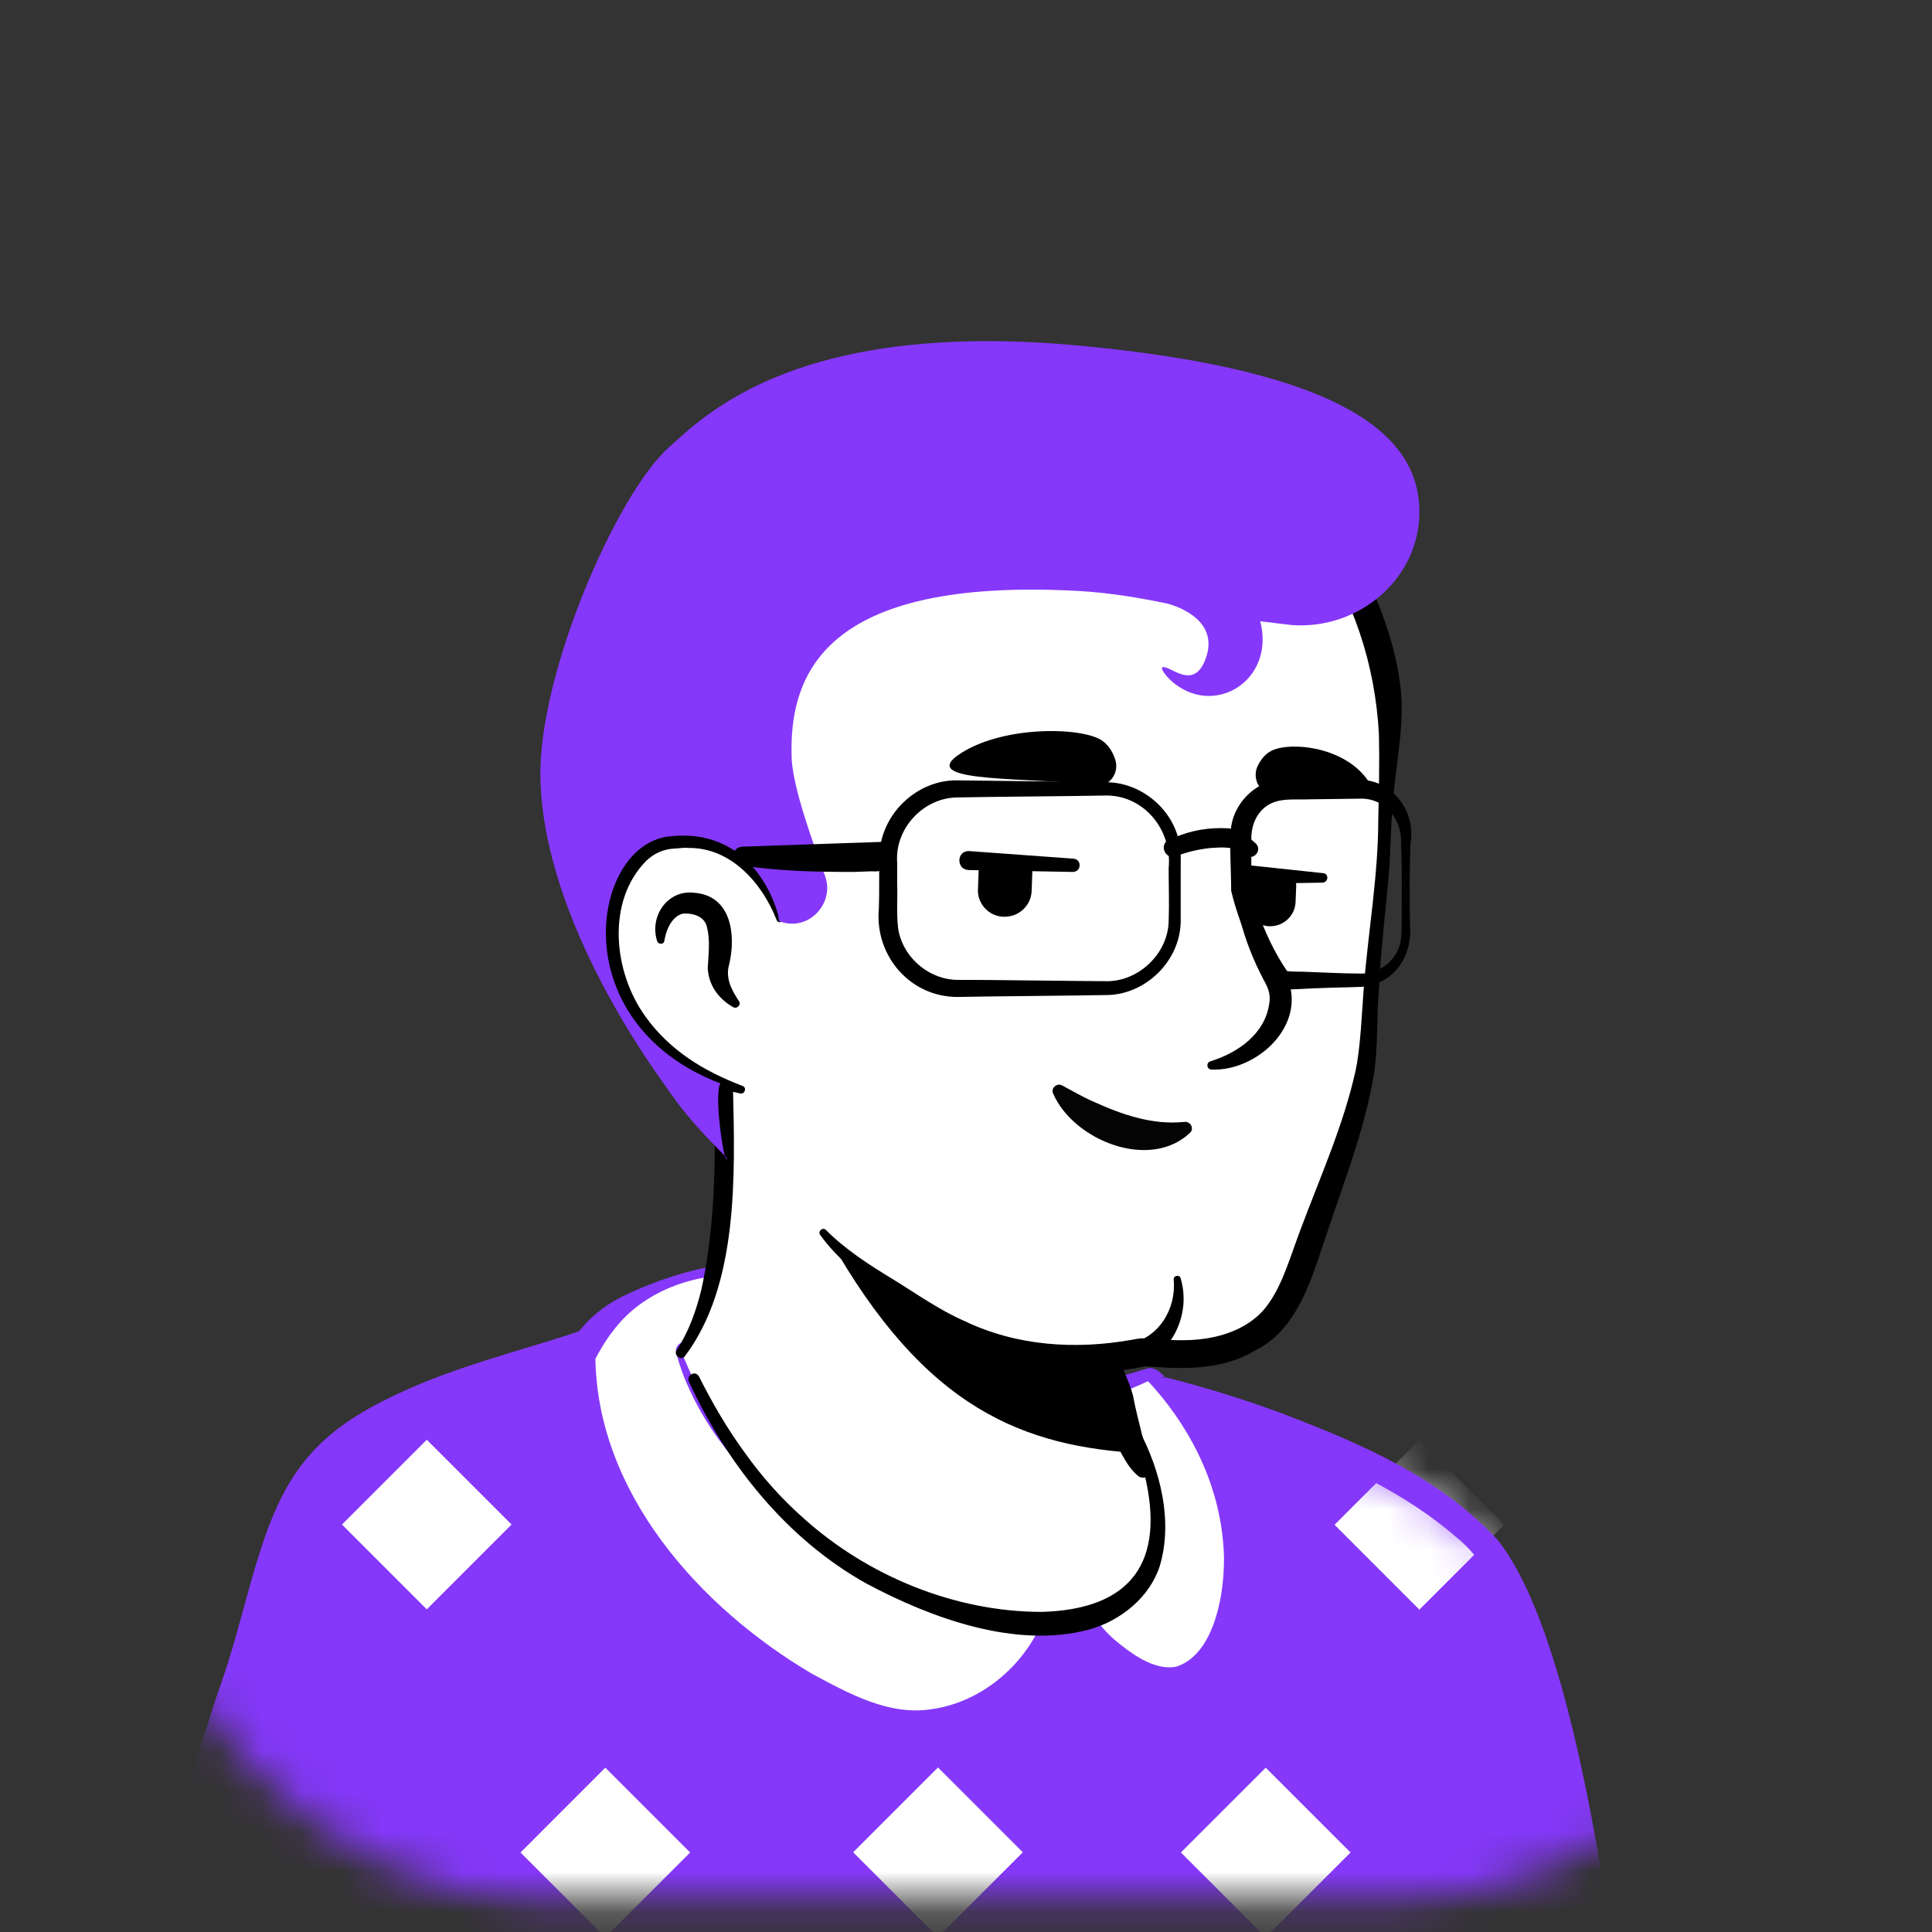 <?xml version="1.0" encoding="UTF-8"?> <svg xmlns="http://www.w3.org/2000/svg" width="48" height="48" viewBox="0 0 48 48" fill="none"><rect x="0" y="0" width="48" height="48" fill="#333333" stroke="none"/> <mask id="mask0_414_5273" style="mask-type:alpha" maskUnits="userSpaceOnUse" x="3" y="5" width="42" height="43"> <rect x="3.215" y="5.69" width="41.531" height="41.531" rx="10.213" fill="#D9D9D9"></rect> </mask> <g mask="url(#mask0_414_5273)"> <path d="M37.035 43.671C36.925 43.749 36.8 43.828 36.69 43.906C36.565 43.984 36.455 44.063 36.329 44.126C36.219 44.188 36.125 44.251 36.016 44.314C36 44.33 35.984 44.33 35.968 44.345C35.608 44.565 35.231 44.769 34.855 44.957C34.745 45.02 34.62 45.082 34.51 45.13C34.51 45.13 34.494 45.145 34.478 45.145C34.353 45.208 34.227 45.271 34.102 45.333C33.851 45.459 33.584 45.569 33.333 45.678C33.208 45.741 33.067 45.788 32.941 45.835C32.816 45.882 32.674 45.945 32.549 45.992C32.423 46.039 32.282 46.102 32.157 46.149C32.157 46.149 32.157 46.149 32.141 46.149C32.016 46.196 31.874 46.243 31.749 46.29C31.467 46.384 31.169 46.478 30.886 46.573C30.792 46.604 30.682 46.635 30.588 46.667C30.29 46.761 29.992 46.839 29.694 46.902C29.584 46.933 29.474 46.949 29.349 46.98C29.067 47.043 28.768 47.106 28.486 47.169C28.423 47.184 28.376 47.184 28.314 47.2C28.22 47.216 28.11 47.231 28.016 47.247C27.874 47.263 27.749 47.294 27.608 47.31C27.545 47.326 27.482 47.326 27.419 47.341C27.341 47.357 27.247 47.373 27.153 47.373C26.902 47.404 26.635 47.435 26.384 47.467C26.306 47.482 26.212 47.482 26.133 47.498H26.117C26.008 47.514 25.898 47.514 25.788 47.529C25.678 47.545 25.569 47.545 25.459 47.545C25.396 47.545 25.317 47.561 25.255 47.561C25.129 47.561 25.02 47.577 24.91 47.577C24.753 47.577 24.612 47.592 24.455 47.592C24.298 47.592 24.157 47.592 24 47.592C23.89 47.592 23.78 47.592 23.671 47.592C17.051 47.498 11.106 44.69 6.855 40.235C6.855 40.235 6.855 40.22 6.839 40.22C6.369 39.796 6.776 37.537 8.674 36.11C11.059 34.306 16.768 33.177 16.768 33.177C16.768 33.177 18.98 32.816 27.184 34.526C31.984 35.529 35.639 36.988 37.678 40.941C38.102 41.757 38.525 43.012 37.035 43.671Z" fill="white"></path> <path d="M27.231 34.353C30.243 34.965 33.459 35.623 35.937 37.616C36.769 38.29 37.318 39.278 37.773 40.235C37.992 40.706 38.212 41.192 38.384 41.71C38.478 42.055 38.62 42.447 38.541 42.855C38.526 42.965 38.431 43.106 38.353 43.184C37.992 43.545 37.6 43.765 37.208 44.047C34.902 45.647 32.251 46.776 29.506 47.373C23.388 48.706 16.769 47.671 11.388 44.455C9.6 43.373 7.953 42.055 6.541 40.502C6.384 40.314 6.384 40 6.384 39.796C6.4 39.325 6.525 38.871 6.682 38.447C7.059 37.474 7.545 36.502 8.376 35.827C8.973 35.42 9.616 35.075 10.274 34.792C12.345 33.914 14.525 33.302 16.769 33.051C16.957 33.035 16.988 33.302 16.8 33.333C14.651 33.773 12.518 34.431 10.525 35.325C9.804 35.686 9.035 36 8.455 36.565C7.906 37.161 7.514 37.898 7.2 38.651C6.996 39.106 6.855 39.827 6.918 40.188C7.906 41.365 9.067 42.4 10.322 43.294C17.192 48.094 27.623 48.408 34.933 44.408C35.592 44.047 36.235 43.639 36.847 43.216C37.145 43.012 37.459 42.839 37.694 42.604C37.71 42.588 37.694 42.604 37.694 42.62C37.694 42.635 37.678 42.651 37.678 42.651C37.694 42.463 37.631 42.212 37.553 41.961C37.27 41.051 36.816 40.094 36.329 39.263C35.561 38.023 34.259 37.239 32.941 36.612C32.031 36.188 31.075 35.859 30.102 35.545C29.129 35.231 28.141 34.965 27.153 34.729C26.902 34.667 26.98 34.306 27.231 34.353Z" fill="black"></path> <path d="M40.251 53.114L2.588 53.396C2.588 53.396 4.141 47.09 5.961 41.678C6.635 39.67 6.933 37.114 8.533 35.906C10.337 34.541 12.878 34.039 14.557 33.443C15.451 33.129 16.125 33.145 16.753 32.972C16.753 33.051 16.768 33.114 16.768 33.192C16.768 33.192 18.463 38.227 22.87 40.016C26.463 41.474 28.596 40.502 28.925 38.886C29.129 37.851 28.486 36.157 28.157 35.608C27.968 35.451 27.843 35.215 27.78 34.98L27.655 34.463C27.953 34.4 28.235 34.321 28.517 34.227C28.612 34.196 28.8 34.478 28.878 34.447C30.902 34.98 34.98 36.314 36.863 38.384C39.184 40.863 40.251 53.114 40.251 53.114Z" fill="#8538FA"></path> <mask id="mask1_414_5273" style="mask-type:alpha" maskUnits="userSpaceOnUse" x="2" y="32" width="39" height="22"> <path d="M40.251 53.114L2.588 53.396C2.588 53.396 4.141 47.09 5.961 41.678C6.635 39.671 6.933 37.114 8.533 35.906C10.337 34.541 12.879 34.039 14.557 33.443C15.451 33.13 16.126 33.145 16.753 32.973C16.753 33.051 16.769 33.114 16.769 33.192C16.769 33.192 18.463 38.228 22.871 40.016C26.463 41.475 28.596 40.502 28.926 38.886C29.13 37.851 28.486 36.157 28.157 35.608C27.969 35.451 27.843 35.216 27.78 34.98L27.655 34.463C27.953 34.4 28.235 34.322 28.518 34.228C28.612 34.196 28.8 34.478 28.879 34.447C30.902 34.98 34.98 36.314 36.863 38.384C39.184 40.863 40.251 53.114 40.251 53.114Z" fill="black"></path> </mask> <g mask="url(#mask1_414_5273)"> <path d="M18.857 35.776L16.749 37.883L18.857 39.991L20.964 37.883L18.857 35.776Z" fill="white"></path> <path d="M27.121 35.771L25.014 37.878L27.121 39.986L29.229 37.878L27.121 35.771Z" fill="white"></path> <path d="M10.603 35.77L8.496 37.877L10.603 39.984L12.71 37.877L10.603 35.77Z" fill="white"></path> <path d="M35.264 35.776L33.157 37.883L35.264 39.991L37.372 37.883L35.264 35.776Z" fill="white"></path> <path d="M15.039 43.917L12.932 46.025L15.039 48.132L17.147 46.025L15.039 43.917Z" fill="white"></path> <path d="M23.304 43.912L21.196 46.02L23.304 48.127L25.411 46.02L23.304 43.912Z" fill="white"></path> <path d="M31.447 43.917L29.339 46.024L31.447 48.132L33.554 46.024L31.447 43.917Z" fill="white"></path> </g> <path d="M40.549 53.38C29.349 53.49 13.616 53.741 2.588 53.788C2.369 53.788 2.18 53.616 2.18 53.396C2.98 50.024 3.953 46.682 4.988 43.373C5.161 42.824 5.333 42.275 5.522 41.741C5.898 40.659 6.133 39.545 6.494 38.447C7.169 36.361 8.063 35.451 10.039 34.557C11.388 33.945 12.769 33.6 14.133 33.161L14.541 33.02C15.216 32.769 16.063 32.737 16.674 32.58C16.894 32.533 17.098 32.659 17.161 32.863C17.177 32.879 17.192 33.13 17.192 33.161L16.784 32.784C16.957 32.784 17.114 32.894 17.161 33.051C17.286 33.412 17.459 33.788 17.631 34.149C18.855 36.643 20.816 38.886 23.498 39.812C24.878 40.298 26.651 40.675 27.89 39.828C28.486 39.42 28.674 38.698 28.549 38.008C28.439 37.271 28.188 36.486 27.828 35.828L27.906 35.922C27.624 35.639 27.498 35.216 27.482 34.839L27.451 34.526C27.42 34.384 27.482 34.243 27.639 34.227C27.906 34.18 28.173 34.102 28.424 34.024C28.471 34.008 28.565 33.977 28.612 33.992C28.816 34.039 28.847 34.149 28.973 34.227C28.957 34.227 28.925 34.196 28.847 34.227H28.988C29.977 34.478 30.949 34.776 31.906 35.137C33.835 35.875 35.765 36.706 37.208 38.259C39.247 40.816 40.173 48.894 40.58 52.33C40.58 52.361 40.627 52.847 40.643 52.894L40.659 52.988V53.035V53.051C40.659 53.161 40.612 53.302 40.549 53.38ZM39.953 52.847C39.906 52.894 39.859 52.957 39.859 53.02C39.859 53.051 39.843 53.082 39.859 53.114V53.098C39.859 53.035 39.843 52.847 39.828 52.769C39.42 48.925 38.933 45.004 37.867 41.286C37.506 40.157 37.114 38.949 36.188 38.196C34.886 37.067 33.286 36.345 31.686 35.733C30.761 35.388 29.804 35.075 28.831 34.824L29.067 34.808C28.941 34.855 28.847 34.839 28.753 34.792C28.628 34.73 28.518 34.62 28.455 34.526C28.486 34.541 28.596 34.557 28.659 34.541H28.674H28.659L28.612 34.557C28.329 34.62 28.031 34.651 27.749 34.682L27.937 34.384C28.063 34.714 28.141 35.122 28.455 35.294C28.753 35.686 28.894 36.157 29.051 36.612C29.255 37.239 29.412 37.898 29.38 38.573C29.302 40.455 27.388 41.239 25.741 41.114C23.137 40.925 20.706 39.624 19.012 37.678C17.882 36.392 16.988 34.918 16.392 33.318L16.769 33.584C16.549 33.584 16.377 33.428 16.361 33.208L16.345 33.004L16.847 33.365C16.533 33.443 16.235 33.49 15.953 33.522C15.106 33.616 14.353 33.945 13.537 34.18C12.439 34.51 11.357 34.839 10.353 35.294C9.396 35.749 8.424 36.267 7.89 37.224C7.341 38.165 7.059 39.263 6.761 40.33C6.478 41.428 6.071 42.526 5.726 43.624C4.69 46.886 3.78 50.18 2.949 53.506L2.557 53.004C13.38 52.925 28.988 52.847 39.953 52.847Z" fill="#8538FA"></path> <path d="M26.369 39.373C26.369 39.373 25.287 40.188 25.522 40.957C25.757 41.725 27.843 41.6 28.251 40.957C28.643 40.314 26.871 39.216 26.369 39.373Z" fill="#8538FA"></path> <path d="M26.337 39.341C26.353 39.357 26.353 39.357 26.369 39.372C26.369 39.357 26.369 39.341 26.369 39.341C26.369 39.341 26.353 39.341 26.337 39.341Z" fill="white"></path> <path d="M22.18 38.714C17.773 36.926 17.02 33.569 17.02 33.569L19.42 32.549C19.42 32.471 20.063 31.812 20.047 31.749C20.031 31.514 18.431 31.263 16.674 31.843C16.392 31.937 16.047 32.126 15.733 32.298C15.169 32.627 14.714 33.098 14.431 33.678C14.431 33.694 14.416 33.694 14.416 33.71C14.384 37.835 18.51 41.302 21.663 42.447C23.576 43.137 25.631 41.82 26.243 39.89C26.29 39.718 26.337 39.561 26.369 39.388C26.353 39.373 26.353 39.373 26.337 39.357C25.318 39.561 23.906 39.42 22.18 38.714Z" fill="white"></path> <path d="M22.102 38.933C20.016 38.102 18.102 36.612 17.145 34.557C17.004 34.259 16.894 33.961 16.8 33.616C16.769 33.506 16.831 33.396 16.941 33.349C17.569 33.082 18.573 32.659 19.184 32.392C19.216 32.376 19.294 32.345 19.326 32.329C19.279 32.345 19.184 32.423 19.184 32.533C19.184 32.674 19.326 32.769 19.42 32.769L19.184 32.549C19.184 32.502 19.2 32.439 19.2 32.439C19.263 32.298 19.388 32.172 19.482 32.063C19.545 32 19.796 31.686 19.828 31.655C19.812 31.702 19.812 31.796 19.843 31.827C19.875 31.874 19.859 31.843 19.828 31.827C19.231 31.623 18.557 31.623 17.93 31.686C16.894 31.765 15.859 32.219 15.231 33.067C15.043 33.302 14.871 33.6 14.745 33.851C14.745 33.835 14.745 33.851 14.777 33.772C14.792 33.616 14.777 33.725 14.792 33.694V33.71C14.824 37.082 17.38 39.937 20.173 41.584C21.082 42.071 22.086 42.635 23.153 42.463C24.706 42.243 25.992 40.863 26.149 39.31L26.212 39.514L26.18 39.482L26.4 39.545C24.925 39.859 23.451 39.467 22.102 38.933ZM22.275 38.51C23.529 39.012 24.941 39.388 26.29 39.121C26.369 39.106 26.447 39.137 26.51 39.184C26.573 39.231 26.62 39.325 26.604 39.419C26.227 41.067 24.863 42.478 23.169 42.698C22.62 42.776 22.039 42.698 21.522 42.494C20.502 42.117 19.529 41.6 18.635 40.972C16.235 39.341 14.055 36.769 14.055 33.71V33.694C14.055 33.663 14.039 33.772 14.071 33.616C14.086 33.537 14.102 33.553 14.102 33.537C14.4 32.925 14.933 32.455 15.545 32.172C16.298 31.812 17.082 31.561 17.914 31.419C18.337 31.341 20.314 31.074 20.298 31.78C20.267 31.906 20.188 31.984 20.125 32.078C20.016 32.219 19.796 32.471 19.686 32.612C19.686 32.612 19.655 32.643 19.671 32.643V32.627C19.671 32.627 19.686 32.58 19.686 32.549L19.451 32.329C19.482 32.329 19.576 32.345 19.608 32.408C19.702 32.502 19.686 32.674 19.592 32.753C19.514 32.8 19.545 32.784 19.529 32.784H19.514L19.498 32.8C19.435 32.831 19.31 32.878 19.231 32.91C18.682 33.145 17.694 33.569 17.13 33.804L17.271 33.537C17.349 33.804 17.459 34.102 17.584 34.368C18.526 36.282 20.298 37.71 22.275 38.51Z" fill="#8538FA"></path> <path d="M30.573 38.243C30.322 36.063 29.145 34.839 28.549 34.212C28.267 34.306 27.796 34.416 27.498 34.478C27.498 34.478 28.518 35.796 28.251 37.584C28.125 38.431 27.482 39.074 26.384 39.325C26.384 39.341 26.384 39.341 26.369 39.357C26.776 39.827 27.122 40.847 28.424 41.459C29.318 41.882 29.882 41.396 30.274 40.502C30.604 39.733 30.651 38.855 30.573 38.243Z" fill="white"></path> <path d="M30.384 38.275C30.243 36.769 29.522 35.373 28.486 34.275L28.58 34.29C28.235 34.447 27.906 34.588 27.545 34.714L27.686 34.337C28.298 35.216 28.596 36.267 28.518 37.333C28.486 38.526 27.529 39.341 26.431 39.561L26.604 39.404L26.588 39.435L26.541 39.2C26.949 39.749 27.169 40.282 27.671 40.722C28.078 41.067 28.659 41.506 29.208 41.412C30.275 41.098 30.494 39.216 30.384 38.275ZM30.761 38.227C30.871 39.231 30.698 40.267 30.149 41.114C29.412 42.275 28.251 41.757 27.404 41.035C26.902 40.627 26.557 40 26.18 39.514C26.055 39.373 26.149 39.122 26.322 39.09C26.776 38.98 27.216 38.792 27.529 38.478C28.486 37.537 28 35.592 27.31 34.604L27.279 34.478C27.247 34.369 27.31 34.259 27.404 34.227C27.78 34.18 28.157 34.165 28.518 34.102C28.549 34.086 28.58 34.102 28.612 34.118C29.773 35.216 30.573 36.659 30.761 38.227Z" fill="#8538FA"></path> <path d="M28.706 38.526C28.376 40.141 26.243 41.114 22.651 39.655C18.918 38.149 17.302 34.557 16.894 33.49C19.106 29.349 17.569 26.479 17.569 26.479C22.667 26.039 27.122 32 27.122 32L27.812 34.949C27.874 35.2 28 35.42 28.188 35.577C28.518 36.157 28.91 37.49 28.706 38.526Z" fill="white"></path> <path d="M16.816 33.537C17.114 33.082 17.302 32.549 17.427 32.032C17.663 30.949 17.741 29.851 17.757 28.753V28.345C17.71 27.937 17.569 27.514 17.412 27.137C17.208 26.635 17.945 26.322 18.18 26.824C18.212 26.886 18.212 26.996 18.212 27.059C18.259 29.192 18.353 31.937 17.004 33.71C16.91 33.804 16.722 33.663 16.816 33.537Z" fill="black"></path> <path d="M27.294 31.969C27.529 32.11 27.608 32.298 27.639 32.486C27.733 32.863 27.702 33.271 27.796 33.663C27.875 34.039 28.11 34.4 28.173 34.792C28.251 35.2 28.486 36.063 28.58 36.486C28.612 36.58 28.549 36.69 28.439 36.706C28.377 36.722 28.329 36.706 28.282 36.675C28.078 36.502 27.984 36.33 27.859 36.11C27.655 35.733 27.514 35.388 27.388 34.965C27.279 34.588 27.326 34.18 27.231 33.788C27.153 33.412 26.933 33.051 26.855 32.659C26.808 32.471 26.792 32.267 26.933 32.031C27.027 31.937 27.184 31.906 27.294 31.969Z" fill="black"></path> <path d="M28.424 36.11C25.428 35.953 22.98 35.012 20.596 30.761C22.604 32.533 24.973 33.208 27.467 33.522L27.796 34.965C27.859 35.216 28.235 35.953 28.424 36.11Z" fill="black"></path> <path d="M28.298 35.529C28.831 36.533 29.145 37.788 28.816 38.902C28.565 39.686 27.843 40.267 27.059 40.486C25.239 40.973 23.137 40.204 21.522 39.341C19.53 38.227 18.055 36.361 17.114 34.322C17.051 34.165 17.271 34.039 17.365 34.196C17.694 34.855 18.071 35.498 18.494 36.078C18.918 36.675 19.404 37.224 19.953 37.71C21.553 39.153 23.718 40.047 25.883 40.047C28.11 39.984 28.957 38.808 28.439 36.643C28.361 36.298 28.235 35.937 28.063 35.639C27.969 35.514 28.204 35.373 28.298 35.529Z" fill="black"></path> <path d="M34.369 16.69C34.651 18.008 34.431 18.886 34.306 22.525C34.243 24.251 33.977 24.894 33.898 26.823C33.867 27.702 33.224 28.91 32.988 29.616C32.675 30.573 32.361 31.859 31.639 32.784C31.263 33.255 30.808 33.537 30.055 33.663C29.804 33.71 29.553 33.333 29.349 33.412C26.886 34.494 24.188 33.992 21.741 31.859C20.675 30.918 19.075 28.643 18.4 27.074C18.259 26.745 17.631 27.435 16.737 26.447C15.498 25.098 14.008 22.384 14.745 17.584C15.937 9.804 22.102 8.894 26.667 9.757C31.263 10.62 33.616 13.223 34.369 16.69Z" fill="white"></path> <path d="M17.522 27.827C17.161 27.231 16.69 26.698 16.267 26.133C15.639 25.27 15.169 24.282 14.855 23.263C13.239 18.212 14.777 11.357 20.424 9.725C22.494 9.098 24.69 9.145 26.792 9.537C29.616 10.023 32.439 11.467 33.82 14.086C34.322 15.059 34.698 16.11 34.808 17.192C34.871 17.914 34.745 18.635 34.667 19.341C34.573 20.047 34.557 20.737 34.526 21.443C34.447 22.494 34.306 23.529 34.259 24.58C34.196 25.286 34.243 25.992 34.133 26.698C33.898 28.11 33.365 29.427 32.926 30.761C32.581 31.78 32.235 33.035 31.184 33.553C30.431 34.008 29.522 34.023 28.69 33.961C28.565 33.961 28.471 33.929 28.377 33.961C26.353 34.353 24.471 34.008 22.777 32.784C21.961 32.141 20.988 31.529 20.377 30.682C20.314 30.588 20.439 30.478 20.518 30.557C21.004 31.043 21.584 31.419 22.18 31.78C22.792 32.157 23.341 32.549 23.953 32.816C25.255 33.443 26.714 33.537 28.126 33.286C28.204 33.27 28.361 33.239 28.439 33.255C28.957 33.286 29.459 33.333 29.961 33.255C30.573 33.161 31.169 32.894 31.514 32.392C31.875 31.89 32.063 31.2 32.314 30.541C32.8 29.239 33.38 27.953 33.678 26.604C33.804 26.023 33.835 25.145 33.883 24.533C33.992 23.137 34.243 21.757 34.243 20.345C34.259 19.639 34.275 18.933 34.259 18.243C34.071 14.729 32.047 11.717 28.706 10.478C24.988 9.082 20.032 9.176 17.302 12.423C15.984 13.976 15.373 16.016 15.09 18.008C14.557 21.176 14.761 24.314 17.286 26.619L18.024 27.388C18.306 27.796 17.773 28.204 17.522 27.827Z" fill="black"></path> <path d="M19.372 22.839C19.372 22.839 18.886 20.486 16.596 20.769C14.62 21.02 13.929 25.757 18.416 27.075" fill="white"></path> <path d="M18.212 25.02C17.851 24.816 17.6 24.471 17.584 24.047C17.6 23.733 17.647 23.372 17.569 23.059C17.522 22.761 17.208 22.682 16.973 22.698C16.722 22.745 16.565 23.059 16.518 23.31C16.518 23.325 16.502 23.372 16.502 23.388C16.486 23.467 16.361 23.467 16.329 23.388C16.125 22.776 16.58 22.102 17.239 22.18C18.165 22.243 18.29 23.216 18.118 23.953C18.024 24.267 18.149 24.549 18.322 24.816L18.353 24.863C18.431 24.957 18.306 25.082 18.212 25.02Z" fill="black"></path> <path d="M30.761 21.177C30.996 22.29 31.435 23.326 31.985 24.298C32.471 25.49 31.216 26.62 30.102 26.573C29.977 26.573 29.961 26.4 30.071 26.369C30.777 26.149 31.42 25.678 31.53 24.957C31.577 24.737 31.514 24.549 31.404 24.361C30.886 23.388 30.573 22.274 30.651 21.177C30.651 21.098 30.761 21.098 30.761 21.177Z" fill="black"></path> <path d="M19.294 22.855C18.933 21.929 18.149 21.051 17.098 21.067C17.004 21.051 16.847 21.082 16.753 21.082C16.486 21.098 16.267 21.192 16.063 21.38C15.059 22.384 15.231 24.157 16.047 25.271C16.329 25.663 16.69 26.008 17.098 26.29C17.506 26.573 17.961 26.792 18.447 26.98C18.557 27.012 18.51 27.184 18.4 27.169C17.349 26.949 16.345 26.431 15.655 25.569C14.588 24.282 14.369 22.133 15.639 20.878C15.921 20.628 16.314 20.439 16.706 20.439C16.831 20.439 17.02 20.408 17.145 20.439C17.804 20.471 18.431 20.8 18.839 21.318C19.2 21.757 19.404 22.29 19.467 22.823C19.467 22.918 19.325 22.949 19.294 22.855Z" fill="black"></path> <path d="M28.079 33.38C28.8 33.223 29.224 32.518 29.161 31.796C29.145 31.686 29.318 31.655 29.334 31.765C29.6 32.659 29.114 33.631 28.251 33.976C27.796 34.149 27.608 33.459 28.079 33.38Z" fill="black"></path> <path d="M29.569 28.141C28.565 29.098 26.667 28.329 26.165 27.169C26.102 27.028 26.259 26.902 26.384 26.965C26.651 27.106 26.886 27.247 27.137 27.357C27.859 27.686 28.612 27.953 29.412 27.875C29.569 27.843 29.678 28.032 29.569 28.141Z" fill="#040404"></path> <path d="M25.647 21.663C25.647 21.678 25.647 21.694 25.647 21.694L25.631 22.133C25.616 22.51 25.302 22.792 24.925 22.776C24.549 22.761 24.267 22.431 24.298 22.07L24.314 21.631C24.314 21.553 24.345 21.459 24.377 21.396L25.631 21.459C25.631 21.521 25.647 21.584 25.647 21.663Z" fill="black"></path> <path d="M32.204 22.008L32.188 22.416C32.172 22.761 31.875 23.027 31.529 23.012C31.184 22.996 30.918 22.698 30.933 22.353L30.949 21.945C30.949 21.867 30.965 21.788 30.996 21.726L32.172 21.773C32.188 21.851 32.204 21.93 32.204 22.008Z" fill="black"></path> <path d="M27.216 19.514C27.561 19.561 27.827 19.2 27.702 18.855C27.639 18.667 27.529 18.494 27.357 18.384C26.823 18.055 24.831 18.024 23.78 18.777C22.839 19.467 25.647 19.294 27.216 19.514Z" fill="black"></path> <path d="M31.561 19.686C31.278 19.686 31.106 19.326 31.247 19.027C31.326 18.871 31.435 18.729 31.592 18.651C32.078 18.416 33.38 18.557 33.961 19.357C34.478 20.063 32.863 19.671 31.561 19.686Z" fill="black"></path> <path d="M26.651 21.663L24.063 21.616C23.749 21.6 23.765 21.13 24.078 21.145L26.666 21.333C26.886 21.349 26.87 21.663 26.651 21.663Z" fill="black"></path> <path d="M32.863 21.929L30.949 21.961C30.635 21.961 30.62 21.506 30.933 21.49C30.949 21.49 30.949 21.49 30.965 21.49L32.879 21.694C33.02 21.71 33.004 21.914 32.863 21.929Z" fill="black"></path> <path d="M26.918 8.596C19.89 7.922 17.553 10.274 16.628 11.106C15.326 12.251 13.349 16.784 13.428 19.372C13.522 22.98 16.408 26.792 16.533 26.98C17.177 27.937 17.835 28.518 18.008 28.721C17.914 28.376 17.757 27.137 17.898 26.918C13.977 25.412 14.682 21.035 16.596 20.784C18.604 20.533 19.232 22.322 19.341 22.761C19.341 22.761 19.341 22.808 19.357 22.886C19.373 22.886 19.388 22.902 19.404 22.902C20.094 23.137 20.737 22.447 20.502 21.773C20.141 20.784 19.733 19.639 19.671 18.902C19.577 16.769 20.439 14.337 26.792 14.682C27.608 14.729 28.314 14.855 29.004 14.996C29.349 15.09 30.275 15.451 29.961 16.345C29.663 17.208 29.051 16.502 28.878 16.58C28.784 16.627 29.381 17.427 30.259 17.27C30.98 17.145 31.561 16.408 31.31 15.435C31.561 15.467 31.828 15.498 32.094 15.529C33.788 15.655 35.31 14.337 35.263 12.643C35.216 10.918 33.6 9.239 26.918 8.596Z" fill="#8538FA"></path> <path d="M18.055 28.784C18.055 28.769 18.039 28.753 18.008 28.706C18.039 28.8 18.055 28.831 18.055 28.784Z" fill="#8538FA"></path> <path d="M27.451 24.722C26.73 24.737 24.502 24.753 23.812 24.769C22.62 24.784 21.726 23.749 21.835 22.573C21.851 22.18 21.835 21.631 21.851 21.239C21.883 20.22 22.792 19.357 23.812 19.388L26.463 19.42C26.667 19.42 27.247 19.435 27.451 19.435C28.298 19.42 29.098 20.047 29.287 20.878C29.349 21.114 29.334 21.365 29.334 21.569V22.902C29.318 23.89 28.439 24.737 27.451 24.722ZM27.451 24.377C28.267 24.408 29.02 23.702 29.035 22.886C29.051 22.463 29.035 22.008 29.035 21.569C29.13 20.612 28.408 19.733 27.436 19.765C26.761 19.78 24.502 19.796 23.796 19.812C22.949 19.812 22.228 20.58 22.29 21.427C22.29 21.537 22.29 21.82 22.29 21.93C22.306 22.275 22.259 22.871 22.337 23.184C22.494 23.843 23.122 24.345 23.796 24.345H24.126C24.581 24.345 26.981 24.377 27.451 24.377Z" fill="black"></path> <path d="M33.773 19.843L32.533 19.859C32.188 19.875 31.78 19.812 31.482 20.016C31.2 20.204 31.075 20.549 31.09 20.878C31.09 21.286 31.09 21.71 31.075 22.118L31.059 22.055C31.279 22.824 31.576 23.561 32.031 24.204L31.875 24.11C32 24.141 32.22 24.141 32.345 24.141C32.816 24.157 33.365 24.188 33.835 24.188C34.275 24.188 34.698 23.859 34.792 23.42C34.824 23.294 34.824 23.075 34.824 22.949C34.824 22.275 34.839 21.616 34.808 20.941C34.839 20.345 34.384 19.812 33.773 19.843ZM33.773 19.373C34.604 19.373 35.184 20.173 35.043 20.957C35.012 21.631 35.028 22.29 35.028 22.965C35.106 23.749 34.635 24.455 33.82 24.518C33.475 24.533 33.145 24.533 32.816 24.549C32.643 24.549 32.22 24.581 32.063 24.581C31.984 24.596 31.859 24.581 31.78 24.581C31.718 24.581 31.655 24.533 31.624 24.486C31.137 23.765 30.792 22.965 30.588 22.133C30.588 21.6 30.541 21.067 30.588 20.533C30.682 19.906 31.247 19.373 31.89 19.357C32.33 19.341 33.333 19.373 33.773 19.373Z" fill="black"></path> <path d="M29.161 20.816C29.584 20.628 30.055 20.549 30.526 20.581C30.683 20.596 30.839 20.643 30.98 20.769L31.184 20.941C31.388 21.114 31.137 21.412 30.933 21.239C30.683 21.02 30.384 21.051 30.086 21.067C29.788 21.098 29.506 21.161 29.224 21.271C28.957 21.381 28.784 20.988 29.035 20.863L29.161 20.816Z" fill="black"></path> <path d="M22.102 21.381C21.992 21.631 21.867 21.663 21.663 21.647L21.208 21.663C20.298 21.663 19.373 21.647 18.463 21.506C18.149 21.49 18.133 21.051 18.447 21.035L22.086 20.91C22.196 20.91 22.274 21.02 22.227 21.114L22.102 21.381Z" fill="black"></path> </g> </svg> 